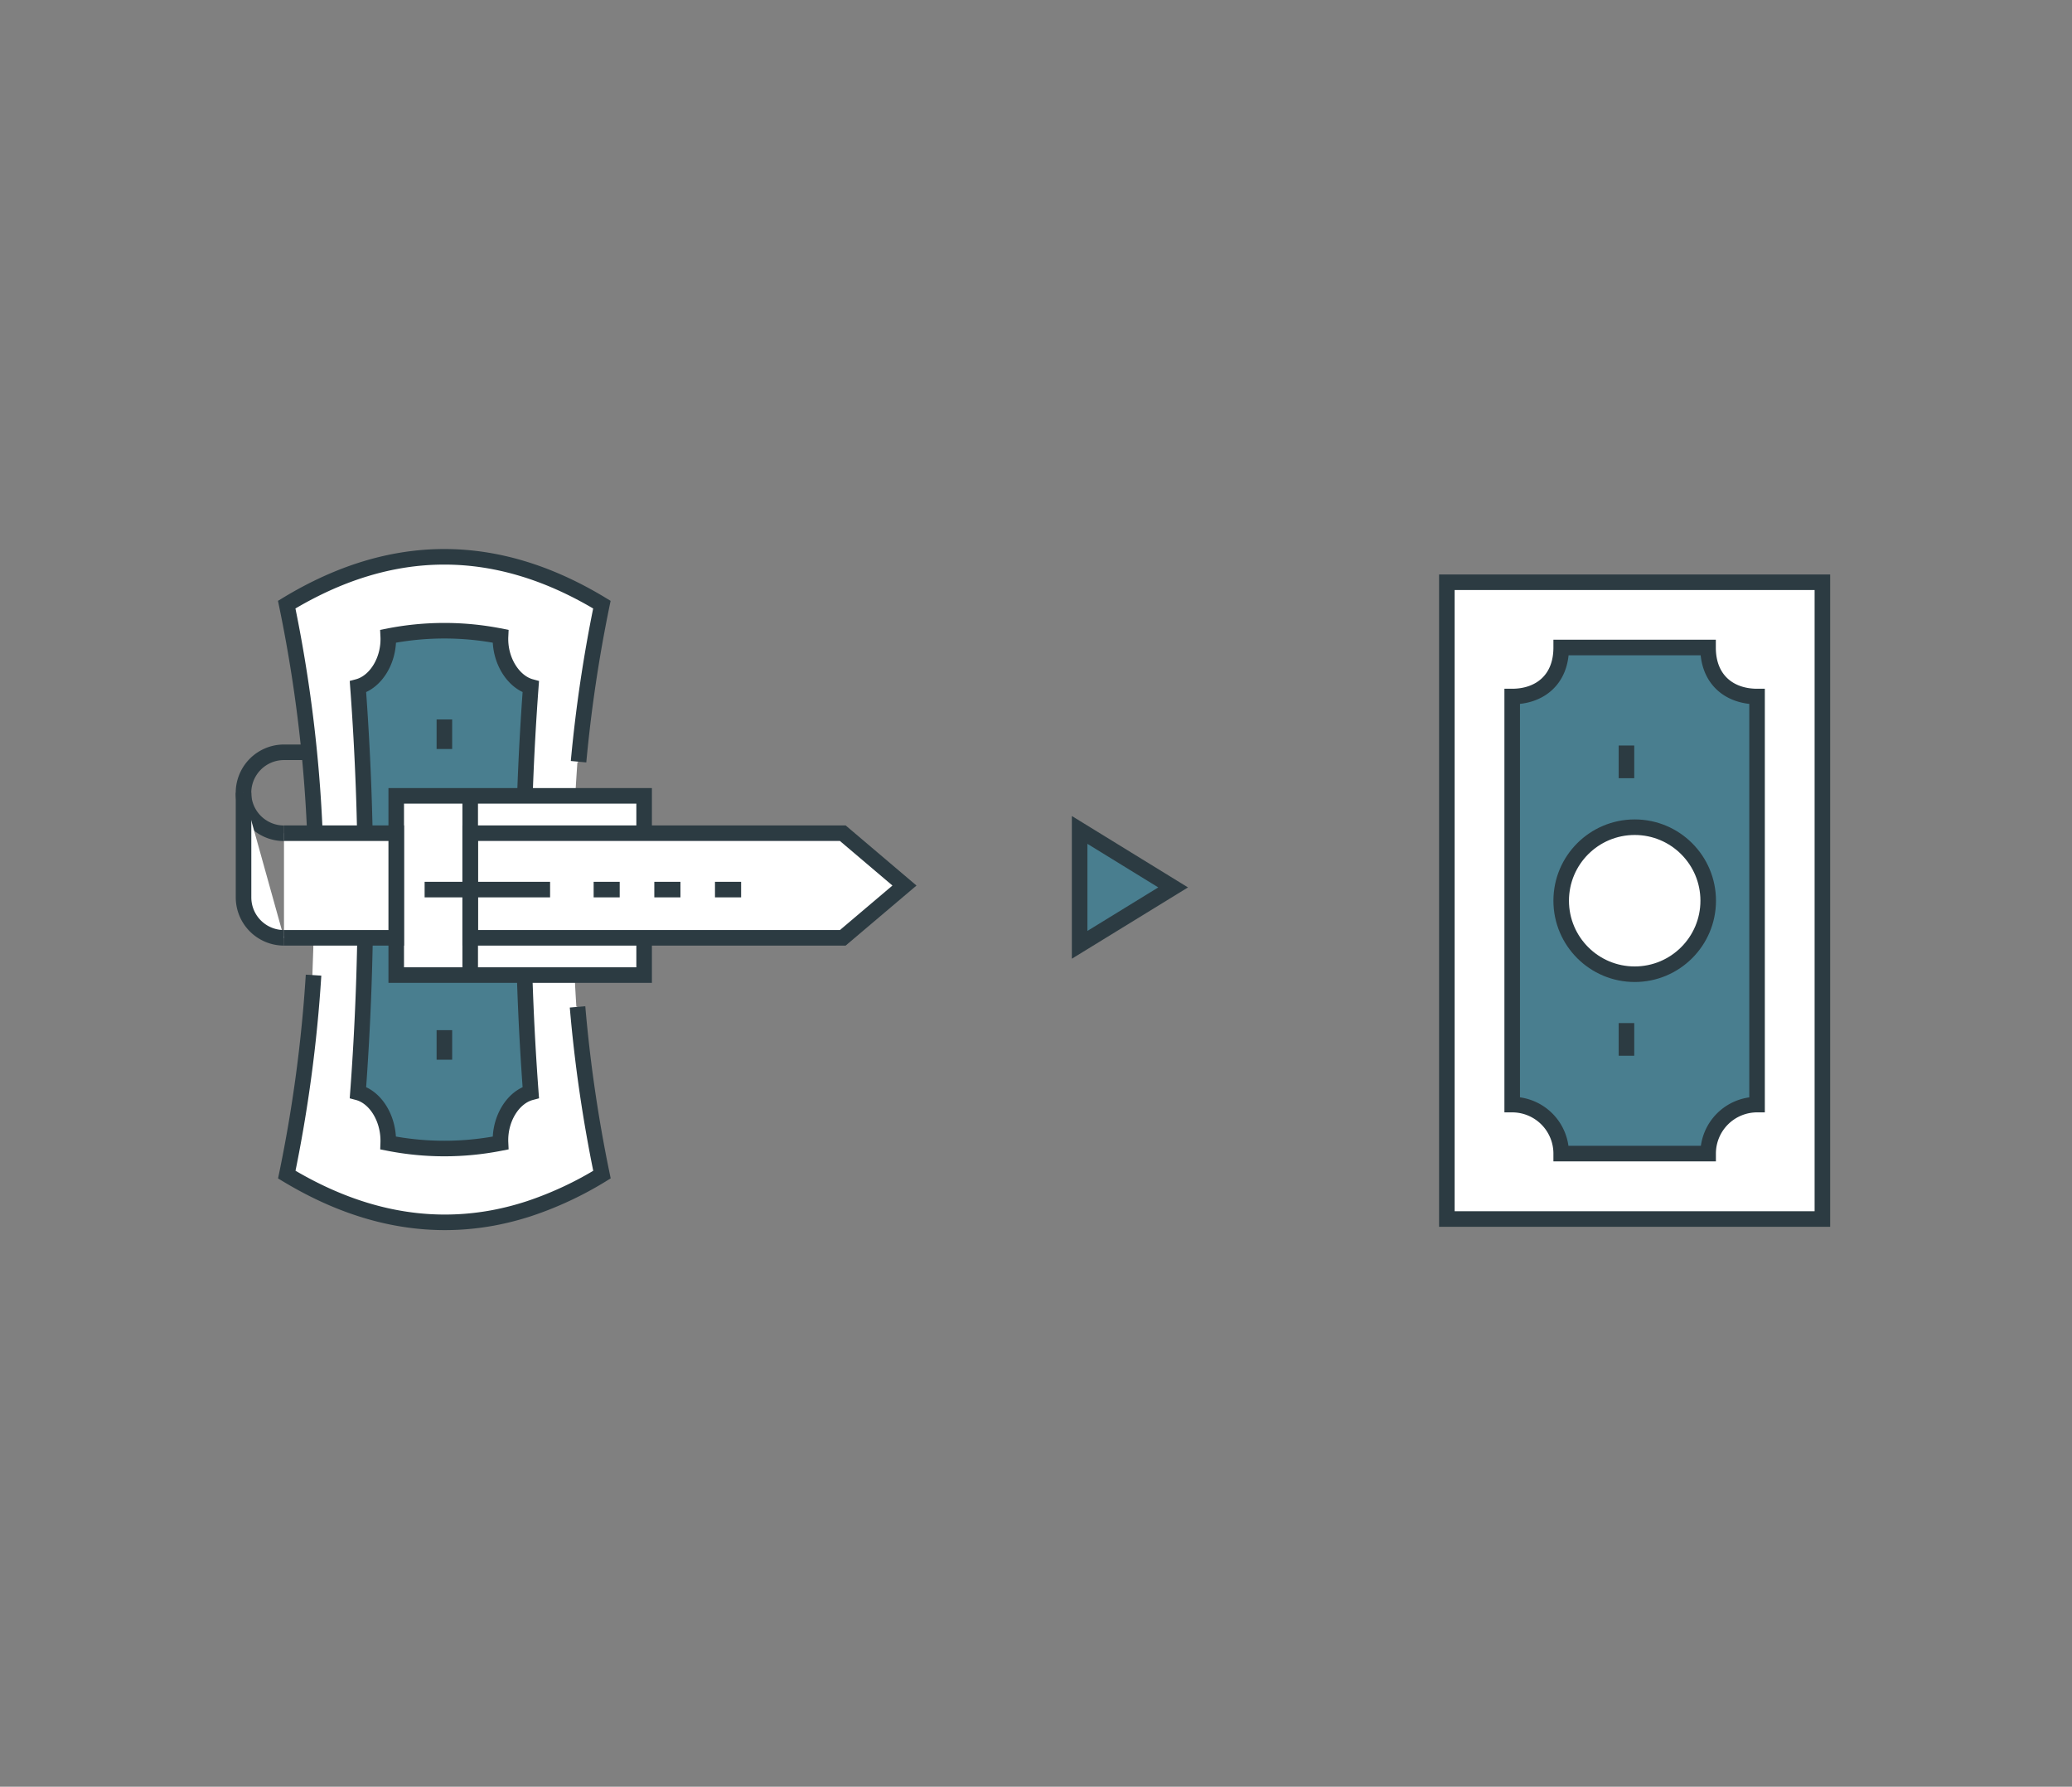 <svg xmlns="http://www.w3.org/2000/svg" viewBox="0 0 266.38 229.69"><rect x="0" y="0" width="266.38" height="229.69" fill="#808080" stroke="none"/><defs><style>.cls-1,.cls-4{fill:#fff;}.cls-1,.cls-2,.cls-3{stroke:#2c3b42;stroke-miterlimit:10;stroke-width:2px;}.cls-2{fill:#497e8f;}.cls-3{fill:none;}</style></defs><title>X</title><g id="Layer_5" data-name="Layer 5"><rect class="cls-1" x="186.01" y="74.85" width="48.28" height="81.86"/><path class="cls-2" d="M225.89,142V89.54c-3.48,0-6.3-2.1-6.3-6.3H200.71c0,4.2-2.82,6.3-6.3,6.3V142a6.3,6.3,0,0,1,6.3,6.3H219.6A6.3,6.3,0,0,1,225.89,142Z"/><line class="cls-3" x1="209.1" y1="95.84" x2="209.1" y2="100.04"/><line class="cls-3" x1="209.1" y1="131.52" x2="209.1" y2="135.72"/><circle class="cls-1" cx="210.16" cy="115.79" r="9.45"/><path class="cls-4" d="M74.1,129.44A162.24,162.24,0,0,0,77.24,151a45,45,0,0,1-9.35,4.37,36.76,36.76,0,0,1-4.68,1.2Q50,159.05,36.72,151a182.75,182.75,0,0,0,3.44-25.64l.33-9.58a180.84,180.84,0,0,0-3.77-38.06q20.26-12.3,40.52,0a183.83,183.83,0,0,0-3,20.19A230.18,230.18,0,0,0,74.1,129.44Z"/><path class="cls-1" d="M40.31,125.36A182.75,182.75,0,0,1,36.87,151q13.25,8,26.49,5.57a36.76,36.76,0,0,0,4.68-1.2A45,45,0,0,0,77.39,151a183.54,183.54,0,0,1-3.14-21.56"/><path class="cls-1" d="M74.38,97.92a183.83,183.83,0,0,1,3-20.19q-20.26-12.3-40.52,0a180.84,180.84,0,0,1,3.77,38.06"/><path class="cls-2" d="M64.35,81.79a37.17,37.17,0,0,0-14.44,0c.15,3.1-1.61,5.89-3.89,6.5a352.62,352.62,0,0,1,0,52.15c2.28.61,4,3.4,3.89,6.5a37.17,37.17,0,0,0,14.44,0c-.15-3.1,1.61-5.89,3.89-6.5a352.61,352.61,0,0,1,0-52.15C66,87.68,64.2,84.89,64.35,81.79Z"/><path class="cls-3" d="M57.13,136.23v-3.8"/><path class="cls-3" d="M57.13,96.29q0-1.9,0-3.8"/><path class="cls-1" d="M57.13,122.92c-3.55,0-6.34-4-6.34-8.57s2.8-8.54,6.34-8.56,6.34,4,6.34,8.57S60.67,122.9,57.13,122.92Z"/><rect class="cls-1" x="50.94" y="102.31" width="31.87" height="23.04"/><polygon class="cls-1" points="108.35 120.56 60.45 120.56 60.45 107.11 108.35 107.11 116.28 113.84 108.35 120.56"/><polyline class="cls-1" points="36.51 107.11 50.94 107.11 50.94 120.56 36.51 120.56"/><line class="cls-1" x1="60.45" y1="102.31" x2="60.45" y2="125.36"/><line class="cls-1" x1="54.59" y1="114.36" x2="70.72" y2="114.36"/><line class="cls-1" x1="76.32" y1="114.36" x2="79.67" y2="114.36"/><line class="cls-1" x1="84.12" y1="114.36" x2="87.48" y2="114.36"/><line class="cls-1" x1="91.92" y1="114.36" x2="95.28" y2="114.36"/><path class="cls-3" d="M36.51,107.12a5.2,5.2,0,0,1,0-10.41h3.31"/><path class="cls-1" d="M36.51,120.56a5.2,5.2,0,0,1-5.2-5.2V101.91"/><polygon class="cls-2" points="138.8 106.69 150.82 114.08 138.8 121.46 138.8 106.69"/></g></svg>